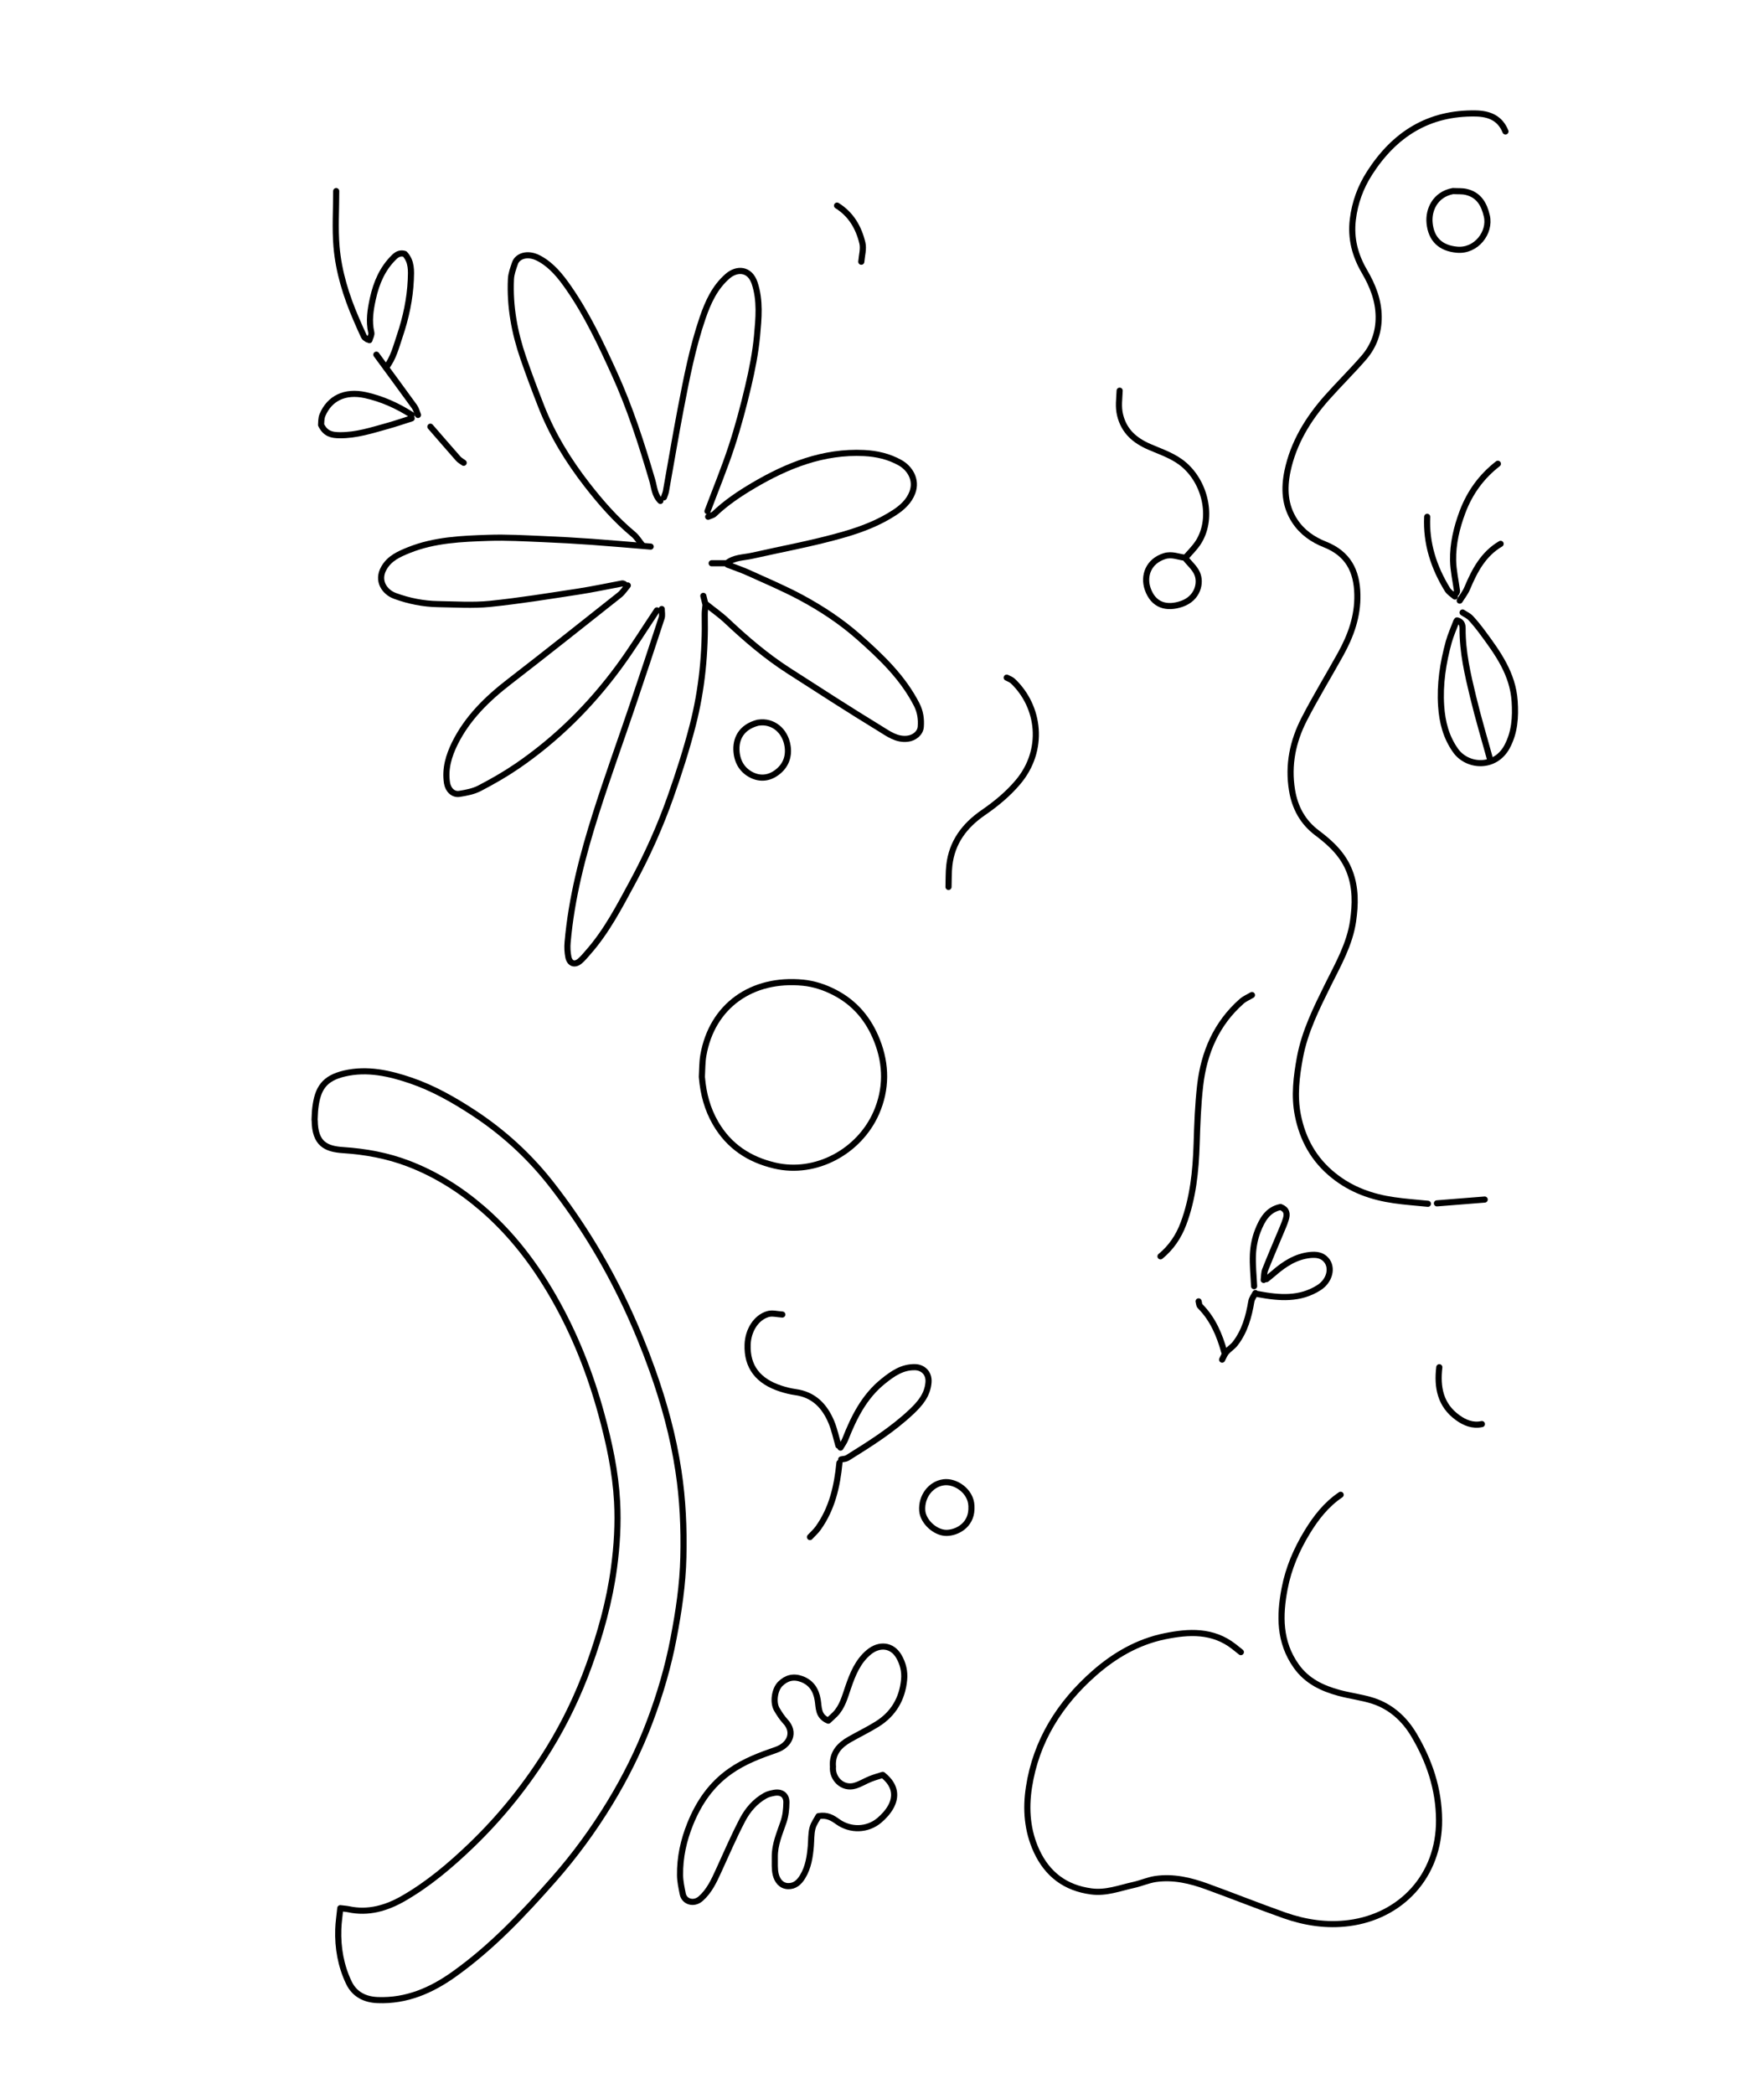 <svg viewBox="0 0 288 341.75" xmlns="http://www.w3.org/2000/svg" data-name="Capa 1" id="Capa_1">
  <path style="fill: none; stroke: #000; stroke-linecap: round; stroke-linejoin: round;" d="M245.79,21.46c-.89-2.2-2.67-2.9-4.86-2.94-7.67-.14-13.25,3.39-17.32,9.72-1.5,2.34-2.4,4.81-2.74,7.59-.38,3.1.38,5.89,1.89,8.47,1.35,2.31,2.3,4.69,2.33,7.37.03,2.5-.77,4.78-2.38,6.66-1.95,2.26-4.09,4.35-6.08,6.59-3.08,3.48-5.47,7.39-6.43,11.99-.58,2.81-.48,5.6,1.2,8.15,1.21,1.84,2.95,3.03,4.89,3.8,3.79,1.5,5.24,4.3,5.32,8.19.08,3.55-1.07,6.71-2.74,9.73-1.97,3.56-4.1,7.03-5.96,10.65-1.84,3.6-2.64,7.44-1.97,11.53.47,2.89,1.77,5.26,4.1,7,2.28,1.71,4.28,3.59,5.32,6.34,1,2.64.94,5.32.55,8.04-.55,3.78-2.43,7.06-4.09,10.4-1.89,3.83-3.81,7.66-4.59,11.89-.57,3.09-.96,6.25-.34,9.38.78,3.95,2.61,7.29,5.84,9.87,2.92,2.35,6.25,3.51,9.86,4.03,1.84.27,3.69.39,5.54.58"></path>
  <path style="fill: none; stroke: #000; stroke-linecap: round; stroke-linejoin: round;" d="M234.6,196.42c2.6-.21,5.2-.41,7.8-.62"></path>
  <path style="fill: none; stroke: #000; stroke-linecap: round; stroke-linejoin: round;" d="M218.88,243.99c-2.33,1.57-4,3.7-5.46,6.09-1.75,2.87-3.05,5.91-3.68,9.19-.85,4.42-.9,8.75,1.89,12.68,1.75,2.47,4.26,3.64,7.03,4.39,1.83.49,3.74.71,5.53,1.29,2.91.95,5.12,2.98,6.64,5.54,2.53,4.25,4.09,8.85,4.12,13.89.06,9.22-6.29,15.75-14.71,16.84-3.59.47-7.12-.06-10.51-1.25-4.25-1.5-8.44-3.18-12.68-4.72-2.69-.98-5.47-1.64-8.36-1.23-1.23.18-2.4.71-3.63.98-2.27.5-4.47,1.38-6.9,1.05-4.22-.56-7.16-2.79-8.92-6.59-1.53-3.31-1.8-6.83-1.25-10.4,1.16-7.57,5.02-13.67,10.66-18.63,3.3-2.9,7.11-5.12,11.5-6.02,3.95-.81,7.86-1.02,11.31,1.68.38.3.75.6,1.13.9"></path>
  <path style="fill: none; stroke: #000; stroke-linecap: round; stroke-linejoin: round;" d="M51.38,182.9c.04,3.81,1.84,4.65,4.64,4.83,3.66.24,7.21.89,10.62,2.19,4.48,1.71,8.48,4.22,12.1,7.34,4.77,4.11,8.53,9.04,11.65,14.48,3.46,6.03,5.97,12.43,7.8,19.12,1.28,4.68,2.3,9.41,2.56,14.26.19,3.58-.02,7.17-.5,10.75-.74,5.52-2.23,10.84-4.12,16.05-1.7,4.69-3.85,9.2-6.46,13.45-3.57,5.82-7.81,11.12-12.74,15.86-3.41,3.27-7.01,6.32-11.11,8.67-2.71,1.55-5.69,2.44-8.91,1.74-.37-.08-.75-.09-1.35-.17-.12,1.24-.3,2.34-.33,3.44-.1,3.03.42,5.97,1.72,8.7.9,1.89,2.57,2.78,4.72,2.86,4.69.18,8.72-1.56,12.44-4.21,6.17-4.39,11.32-9.85,16.29-15.49,3.42-3.88,6.46-8.04,9.15-12.45,2.59-4.25,4.8-8.69,6.55-13.35,1.66-4.41,2.99-8.93,3.87-13.57.84-4.38,1.5-8.76,1.6-13.24.11-4.71-.09-9.37-.8-14.03-.85-5.67-2.35-11.13-4.28-16.53-1.28-3.58-2.71-7.07-4.33-10.51-3.29-7-7.3-13.56-12.04-19.65-3.6-4.63-7.89-8.58-12.84-11.82-3.23-2.11-6.57-4.01-10.21-5.25-3.49-1.19-7.13-2.01-10.84-1.14-3.28.77-4.37,2.41-4.75,5.63-.08.64-.08,1.28-.12,1.92"></path>
  <path style="fill: none; stroke: #000; stroke-linecap: round; stroke-linejoin: round;" d="M135.98,288.22c-.1-2.07,1.06-3.35,2.72-4.29,1.49-.85,3.05-1.6,4.51-2.51,2.66-1.66,4.1-4.13,4.4-7.23.13-1.35-.17-2.65-.88-3.85-1.12-1.88-3.18-2.05-4.86-.67-1.82,1.5-2.66,3.61-3.4,5.76-.54,1.56-.94,3.18-2.15,4.41-.36.36-.75.7-1.09,1.02-1.71-.71-1.52-2.15-1.73-3.39-.27-1.6-1.02-2.81-2.6-3.4-1.35-.5-2.5-.21-3.51.79-.92.91-1.24,3.03-.55,4.18.4.67.83,1.35,1.36,1.92,1.72,1.82.71,3.91-1.48,4.66-2.61.9-5.18,1.86-7.48,3.47-3.13,2.19-5.14,5.14-6.55,8.62-1.09,2.7-1.7,5.48-1.66,8.38.01,1.02.24,2.04.44,3.05.25,1.28,1.8,1.76,2.92.78,1.42-1.24,2.19-2.93,2.96-4.62,1.26-2.76,2.47-5.56,3.87-8.24.85-1.62,2.06-3.04,3.71-3.96.44-.25.96-.36,1.46-.46,1.19-.22,2.02.37,2,1.57-.01,1.06-.12,2.16-.46,3.16-.64,1.89-1.47,3.73-1.43,5.78.02.94-.07,1.92.15,2.82.24.97.87,1.86,2,1.9,1.07.04,1.82-.59,2.39-1.54.94-1.55,1.19-3.25,1.34-4.99.08-.98.03-1.99.27-2.93.19-.76.72-1.44.99-1.97,1.45-.25,2.3.32,3.16.93,2.05,1.46,4.83,1.39,6.76-.24.75-.63,1.45-1.41,1.91-2.26.78-1.46.92-3.37-1.35-5.16-.56.18-1.3.38-2.01.66-.85.34-1.63.84-2.5,1.1-2.04.62-3.82-1.17-3.61-3.15"></path>
  <path style="fill: none; stroke: #000; stroke-linecap: round; stroke-linejoin: round;" d="M114.83,97.26c.12.5.25.99.36,1.45-.05.55-.14,1.08-.13,1.61.13,6.12-.44,12.17-1.97,18.09-1.01,3.93-2.26,7.82-3.61,11.65-1.69,4.8-3.77,9.44-6.19,13.92-2.15,3.97-4.22,8-7.24,11.43-.44.5-.86,1.03-1.37,1.46-.84.71-1.67.43-1.89-.67-.15-.77-.19-1.59-.12-2.37.63-7.25,2.46-14.25,4.65-21.15,1.87-5.89,3.98-11.69,5.96-17.55,1.61-4.74,3.18-9.5,4.74-14.26.14-.44.02-.97.02-1.46"></path>
  <path style="fill: none; stroke: #000; stroke-linecap: round; stroke-linejoin: round;" d="M114.6,175.88c.23,2.65.88,5.14,2.24,7.48,2.2,3.77,5.48,5.91,9.63,6.89,6.73,1.59,13.83-2.29,16.6-8.61,1.68-3.85,1.67-7.83.13-11.75-1.36-3.48-3.61-6.2-7-7.93-1.62-.83-3.31-1.38-5.1-1.56-8.33-.81-14.86,3.77-16.27,11.87-.2,1.15-.17,2.34-.24,3.5"></path>
  <path style="fill: none; stroke: #000; stroke-linecap: round; stroke-linejoin: round;" d="M118.79,92.17c1.17.45,2.36.85,3.5,1.37,2.84,1.29,5.72,2.51,8.47,3.98,3.35,1.8,6.54,3.9,9.4,6.42,3.68,3.25,7.23,6.62,9.51,11.08.59,1.16.76,2.37.66,3.62-.08,1.05-1.09,1.82-2.14,1.94-1.8.22-3.16-.82-4.5-1.64-5.03-3.07-9.99-6.28-14.95-9.47-3.65-2.35-6.93-5.15-10.08-8.12-1.05-.99-2.25-1.82-3.38-2.73"></path>
  <path style="fill: none; stroke: #000; stroke-linecap: round; stroke-linejoin: round;" d="M118.67,91.94c1.18-.98,2.7-.91,4.08-1.22,5.06-1.14,10.16-2.06,15.16-3.51,2.88-.84,5.62-1.9,8.13-3.54,1.27-.83,2.39-1.86,2.92-3.29.79-2.13-.48-4-2.01-4.85-1.82-1.02-3.81-1.48-5.88-1.58-6.64-.32-12.51,2.02-18.09,5.31-2.26,1.34-4.44,2.79-6.35,4.62-.25.24-.67.31-1.01.47"></path>
  <path style="fill: none; stroke: #000; stroke-linecap: round; stroke-linejoin: round;" d="M107.82,81.76c-.95-.93-1-2.24-1.34-3.4-1.75-5.96-3.65-11.87-6.24-17.53-2.17-4.75-4.38-9.48-7.37-13.79-1.31-1.89-2.76-3.74-4.85-4.86-1.95-1.05-3.56-.33-3.94.78-.29.85-.62,1.72-.66,2.6-.21,4.43.58,8.72,2.02,12.89.92,2.66,1.91,5.3,2.94,7.92,1.82,4.65,4.42,8.85,7.47,12.78,2.27,2.91,4.69,5.69,7.55,8.06.59.49.99,1.19,1.48,1.79"></path>
  <path style="fill: none; stroke: #000; stroke-linecap: round; stroke-linejoin: round;" d="M106.23,89.22c-3.2-.26-6.41-.55-9.61-.78-2.67-.19-5.35-.34-8.03-.45-2.94-.12-5.89-.3-8.82-.2-4.4.15-8.83.32-13.01,2-1.61.65-3.16,1.32-4.08,2.94-1.19,2.09.13,3.93,1.81,4.54,2.27.83,4.61,1.3,7.02,1.34,2.83.04,5.68.24,8.48-.04,4.81-.49,9.59-1.27,14.37-2,2.43-.37,4.83-.89,7.24-1.34.1-.02.22.07.34.11"></path>
  <path style="fill: none; stroke: #000; stroke-linecap: round; stroke-linejoin: round;" d="M204.4,162.42c-.57.34-1.2.6-1.69,1.03-4.11,3.63-6.14,8.35-6.76,13.68-.37,3.18-.48,6.4-.58,9.61-.14,4.44-.59,8.81-2.16,13.01-.79,2.1-2,3.89-3.74,5.32"></path>
  <path style="fill: none; stroke: #000; stroke-linecap: round; stroke-linejoin: round;" d="M107.25,99.63c-2.07,3.09-4.04,6.27-6.24,9.26-4.64,6.3-10.14,11.76-16.61,16.18-1.95,1.33-4.02,2.51-6.11,3.6-.98.51-2.15.73-3.27.91-1.04.17-1.86-.66-2.04-1.78-.36-2.31.29-4.44,1.27-6.44,2.05-4.15,5.27-7.29,8.9-10.09,6.03-4.66,12.01-9.41,17.98-14.14.53-.42.92-1.04,1.37-1.57"></path>
  <path style="fill: none; stroke: #000; stroke-linecap: round; stroke-linejoin: round;" d="M115.51,83.45c1.32-3.51,2.75-6.98,3.92-10.53,1.06-3.23,1.94-6.53,2.72-9.84.64-2.72,1.19-5.48,1.45-8.26.26-2.85.55-5.76-.39-8.6-.8-2.41-2.93-2.44-4.42-1.14-2.1,1.83-3.19,4.24-4.07,6.79-1.67,4.87-2.63,9.9-3.6,14.94-.85,4.44-1.59,8.9-2.39,13.35-.06.35-.22.68-.33,1.02"></path>
  <path style="fill: none; stroke: #000; stroke-linecap: round; stroke-linejoin: round;" d="M154.86,144.77c.04-1.17,0-2.35.13-3.51.42-3.77,2.48-6.5,5.52-8.6,2.08-1.43,4.02-3.02,5.67-4.97,4.46-5.26,3.56-12.36-.81-16.51-.27-.26-.67-.39-1.01-.57"></path>
  <path style="fill: none; stroke: #000; stroke-linecap: round; stroke-linejoin: round;" d="M63.03,59.98c1.2-1.52,1.64-3.38,2.24-5.15,1-2.96,1.66-6.03,1.8-9.16.06-1.45.16-2.99-.99-4.22-.67-.21-1.21.01-1.7.49-1.94,1.87-2.93,4.22-3.5,6.79-.4,1.83-.7,3.66-.26,5.55.09.37-.2.82-.31,1.24"></path>
  <path style="fill: none; stroke: #000; stroke-linecap: round; stroke-linejoin: round;" d="M182.8,63.77c-.05,1.32-.26,2.61.07,3.97.65,2.68,2.42,4.17,4.79,5.2,2,.87,4.09,1.52,5.78,3.03,3.55,3.16,4.62,8.95,2.12,12.68-.58.86-1.34,1.59-2.02,2.39"></path>
  <path style="fill: none; stroke: #000; stroke-linecap: round; stroke-linejoin: round;" d="M237.76,101.44c-.41,1.11-.91,2.2-1.23,3.34-.94,3.42-1.48,6.91-1.24,10.46.17,2.6.79,5.06,2.34,7.25,1.92,2.72,6.45,3.01,8.4-.57,1.28-2.37,1.43-4.86,1.26-7.47-.3-4.44-2.73-7.82-5.23-11.19-.61-.82-1.24-1.62-1.93-2.36-.36-.39-.89-.62-1.34-.92"></path>
  <path style="fill: none; stroke: #000; stroke-linecap: round; stroke-linejoin: round;" d="M54.89,31.19c0,3.02-.2,6.05.05,9.05.35,4.13,1.58,8.08,3.23,11.88.41.94.81,1.89,1.26,2.82.09.2.36.31.55.46"></path>
  <path style="fill: none; stroke: #000; stroke-linecap: round; stroke-linejoin: round;" d="M61.45,57.89c2.07,2.83,4.16,5.65,6.21,8.49.28.39.39.9.58,1.35"></path>
  <path style="fill: none; stroke: #000; stroke-linecap: round; stroke-linejoin: round;" d="M193.43,91.03c-1.09-.13-2.09-.63-3.29-.26-2.69.84-3.47,3.27-2.77,5.33.92,2.71,3.1,3.33,5.59,2.46,2.58-.9,3.2-3.43,2.46-5.02-.42-.9-1.24-1.6-1.88-2.39"></path>
  <path style="fill: none; stroke: #000; stroke-linecap: round; stroke-linejoin: round;" d="M67.22,67.73c-2.35-1.51-4.89-2.65-7.59-3.24-3.34-.72-5.83.53-6.98,3.25-.24.57-.19,1.26-.23,1.61.73,1.49,1.77,1.68,3.03,1.69,2.72.03,5.24-.8,7.8-1.51,1.33-.37,2.64-.82,3.96-1.24"></path>
  <path style="fill: none; stroke: #000; stroke-linecap: round; stroke-linejoin: round;" d="M70.27,69.65c1.51,1.73,3.01,3.48,4.53,5.2.24.28.6.46.9.69"></path>
  <path style="fill: none; stroke: #000; stroke-linecap: round; stroke-linejoin: round;" d="M158.6,245.8c-.1-2.47-2.64-4.1-4.52-3.85-2.13.28-3.68,2.32-3.51,4.64.14,1.79,2.13,3.63,3.96,3.62,1.64-.01,3.97-1.17,4.07-3.84,0-.15,0-.3,0-.45"></path>
  <path style="fill: none; stroke: #000; stroke-linecap: round; stroke-linejoin: round;" d="M237.88,101.27c.7.16.91.63.91,1.3-.03,3.82.83,7.52,1.72,11.19.83,3.46,1.86,6.87,2.8,10.3"></path>
  <path style="fill: none; stroke: #000; stroke-linecap: round; stroke-linejoin: round;" d="M244.55,75.7c-2.67,2.07-4.58,4.7-5.77,7.86-.96,2.56-1.59,5.19-1.54,7.92.03,1.66.42,3.32.64,4.98.01.11-.07.23-.11.34"></path>
  <path style="fill: none; stroke: #000; stroke-linecap: round; stroke-linejoin: round;" d="M206.32,208.92c.08-.57.04-1.18.25-1.69.94-2.36,1.94-4.68,2.92-7.02.17-.41.32-.82.45-1.24.25-.84.16-1.56-.87-1.95-2.1.41-3.03,2.12-3.72,3.89-.47,1.2-.73,2.54-.79,3.83-.08,1.73.11,3.47.19,5.2"></path>
  <path style="fill: none; stroke: #000; stroke-linecap: round; stroke-linejoin: round;" d="M205.42,211.24c3.43.64,6.81.94,9.95-1.08,1.72-1.11,2.26-3.26,1.13-4.53-.71-.8-1.66-.87-2.6-.78-2.31.24-4.17,1.44-5.88,2.92-.4.35-.83.68-1.24,1.02"></path>
  <path style="fill: none; stroke: #000; stroke-linecap: round; stroke-linejoin: round;" d="M127.72,214.57c-.79-.04-1.65-.29-2.36-.07-1.93.57-3.21,2.66-3.3,4.94-.14,3.68,1.73,6.04,5.44,7.23.77.25,1.57.45,2.37.56,2.99.41,4.76,2.27,5.86,4.89.51,1.23.78,2.55,1.15,3.84"></path>
  <path style="fill: none; stroke: #000; stroke-linecap: round; stroke-linejoin: round;" d="M137.05,238.78c-.37,3.8-1.19,7.45-3.46,10.63-.38.54-.9.99-1.35,1.48"></path>
  <path style="fill: none; stroke: #000; stroke-linecap: round; stroke-linejoin: round;" d="M137.33,238.22c.34-.08.73-.07,1.01-.24,3.68-2.29,7.35-4.59,10.51-7.58,1.36-1.29,2.57-2.7,2.74-4.74.14-1.63-1.03-2.47-2.16-2.5-2.1-.06-3.67,1.04-5.2,2.27-3.12,2.49-4.81,5.9-6.23,9.5-.19.48-.52.91-.78,1.36"></path>
  <path style="fill: none; stroke: #000; stroke-linecap: round; stroke-linejoin: round;" d="M233.01,84.36c-.2,4.32,1.07,8.23,3.3,11.87.28.46.81.77,1.23,1.14"></path>
  <path style="fill: none; stroke: #000; stroke-linecap: round; stroke-linejoin: round;" d="M234.99,223.17c-.39,3.26.16,6.2,3.01,8.24,1.14.82,2.45,1.37,3.94,1.04"></path>
  <path style="fill: none; stroke: #000; stroke-linecap: round; stroke-linejoin: round;" d="M204.96,211.07c-.23.45-.58.88-.66,1.36-.42,2.48-1.07,4.86-2.64,6.89-.4.52-1.01.88-1.44,1.38-.3.35-.47.82-.69,1.23"></path>
  <path style="fill: none; stroke: #000; stroke-linecap: round; stroke-linejoin: round;" d="M245,88.77c-2.82,1.65-4.24,4.35-5.45,7.23-.3.73-.81,1.36-1.23,2.04"></path>
  <path style="fill: none; stroke: #000; stroke-linecap: round; stroke-linejoin: round;" d="M136.66,33.56c2.29,1.42,3.54,3.6,4.14,6.12.22.95-.1,2.02-.18,3.04"></path>
  <path style="fill: none; stroke: #000; stroke-linecap: round; stroke-linejoin: round;" d="M195.69,212.42c.08.26.07.61.24.78,2.08,2.09,3.18,4.7,3.95,7.48"></path>
  <path style="fill: none; stroke: #000; stroke-linecap: round; stroke-linejoin: round;" d="M118.45,91.94h-2.26"></path>
  <path style="fill: none; stroke: #000; stroke-linecap: round; stroke-linejoin: round;" d="M123.76,117.96c-2.78.71-3.69,2.7-3.51,4.75.15,1.74,1,3.07,2.51,3.81,1.35.66,2.78.53,4.06-.42,1.47-1.08,2.02-2.61,1.77-4.3-.39-2.6-2.46-4.18-4.71-3.85"></path>
  <path style="fill: none; stroke: #000; stroke-linecap: round; stroke-linejoin: round;" d="M237.2,31.19c-2.92.56-4,3.09-3.8,5.2.25,2.7,1.84,4.14,4.49,4.37,3.14.28,5.48-2.82,4.86-5.5-.44-1.92-1.32-3.47-3.4-3.94-.65-.15-1.35-.09-2.03-.13"></path>
</svg>